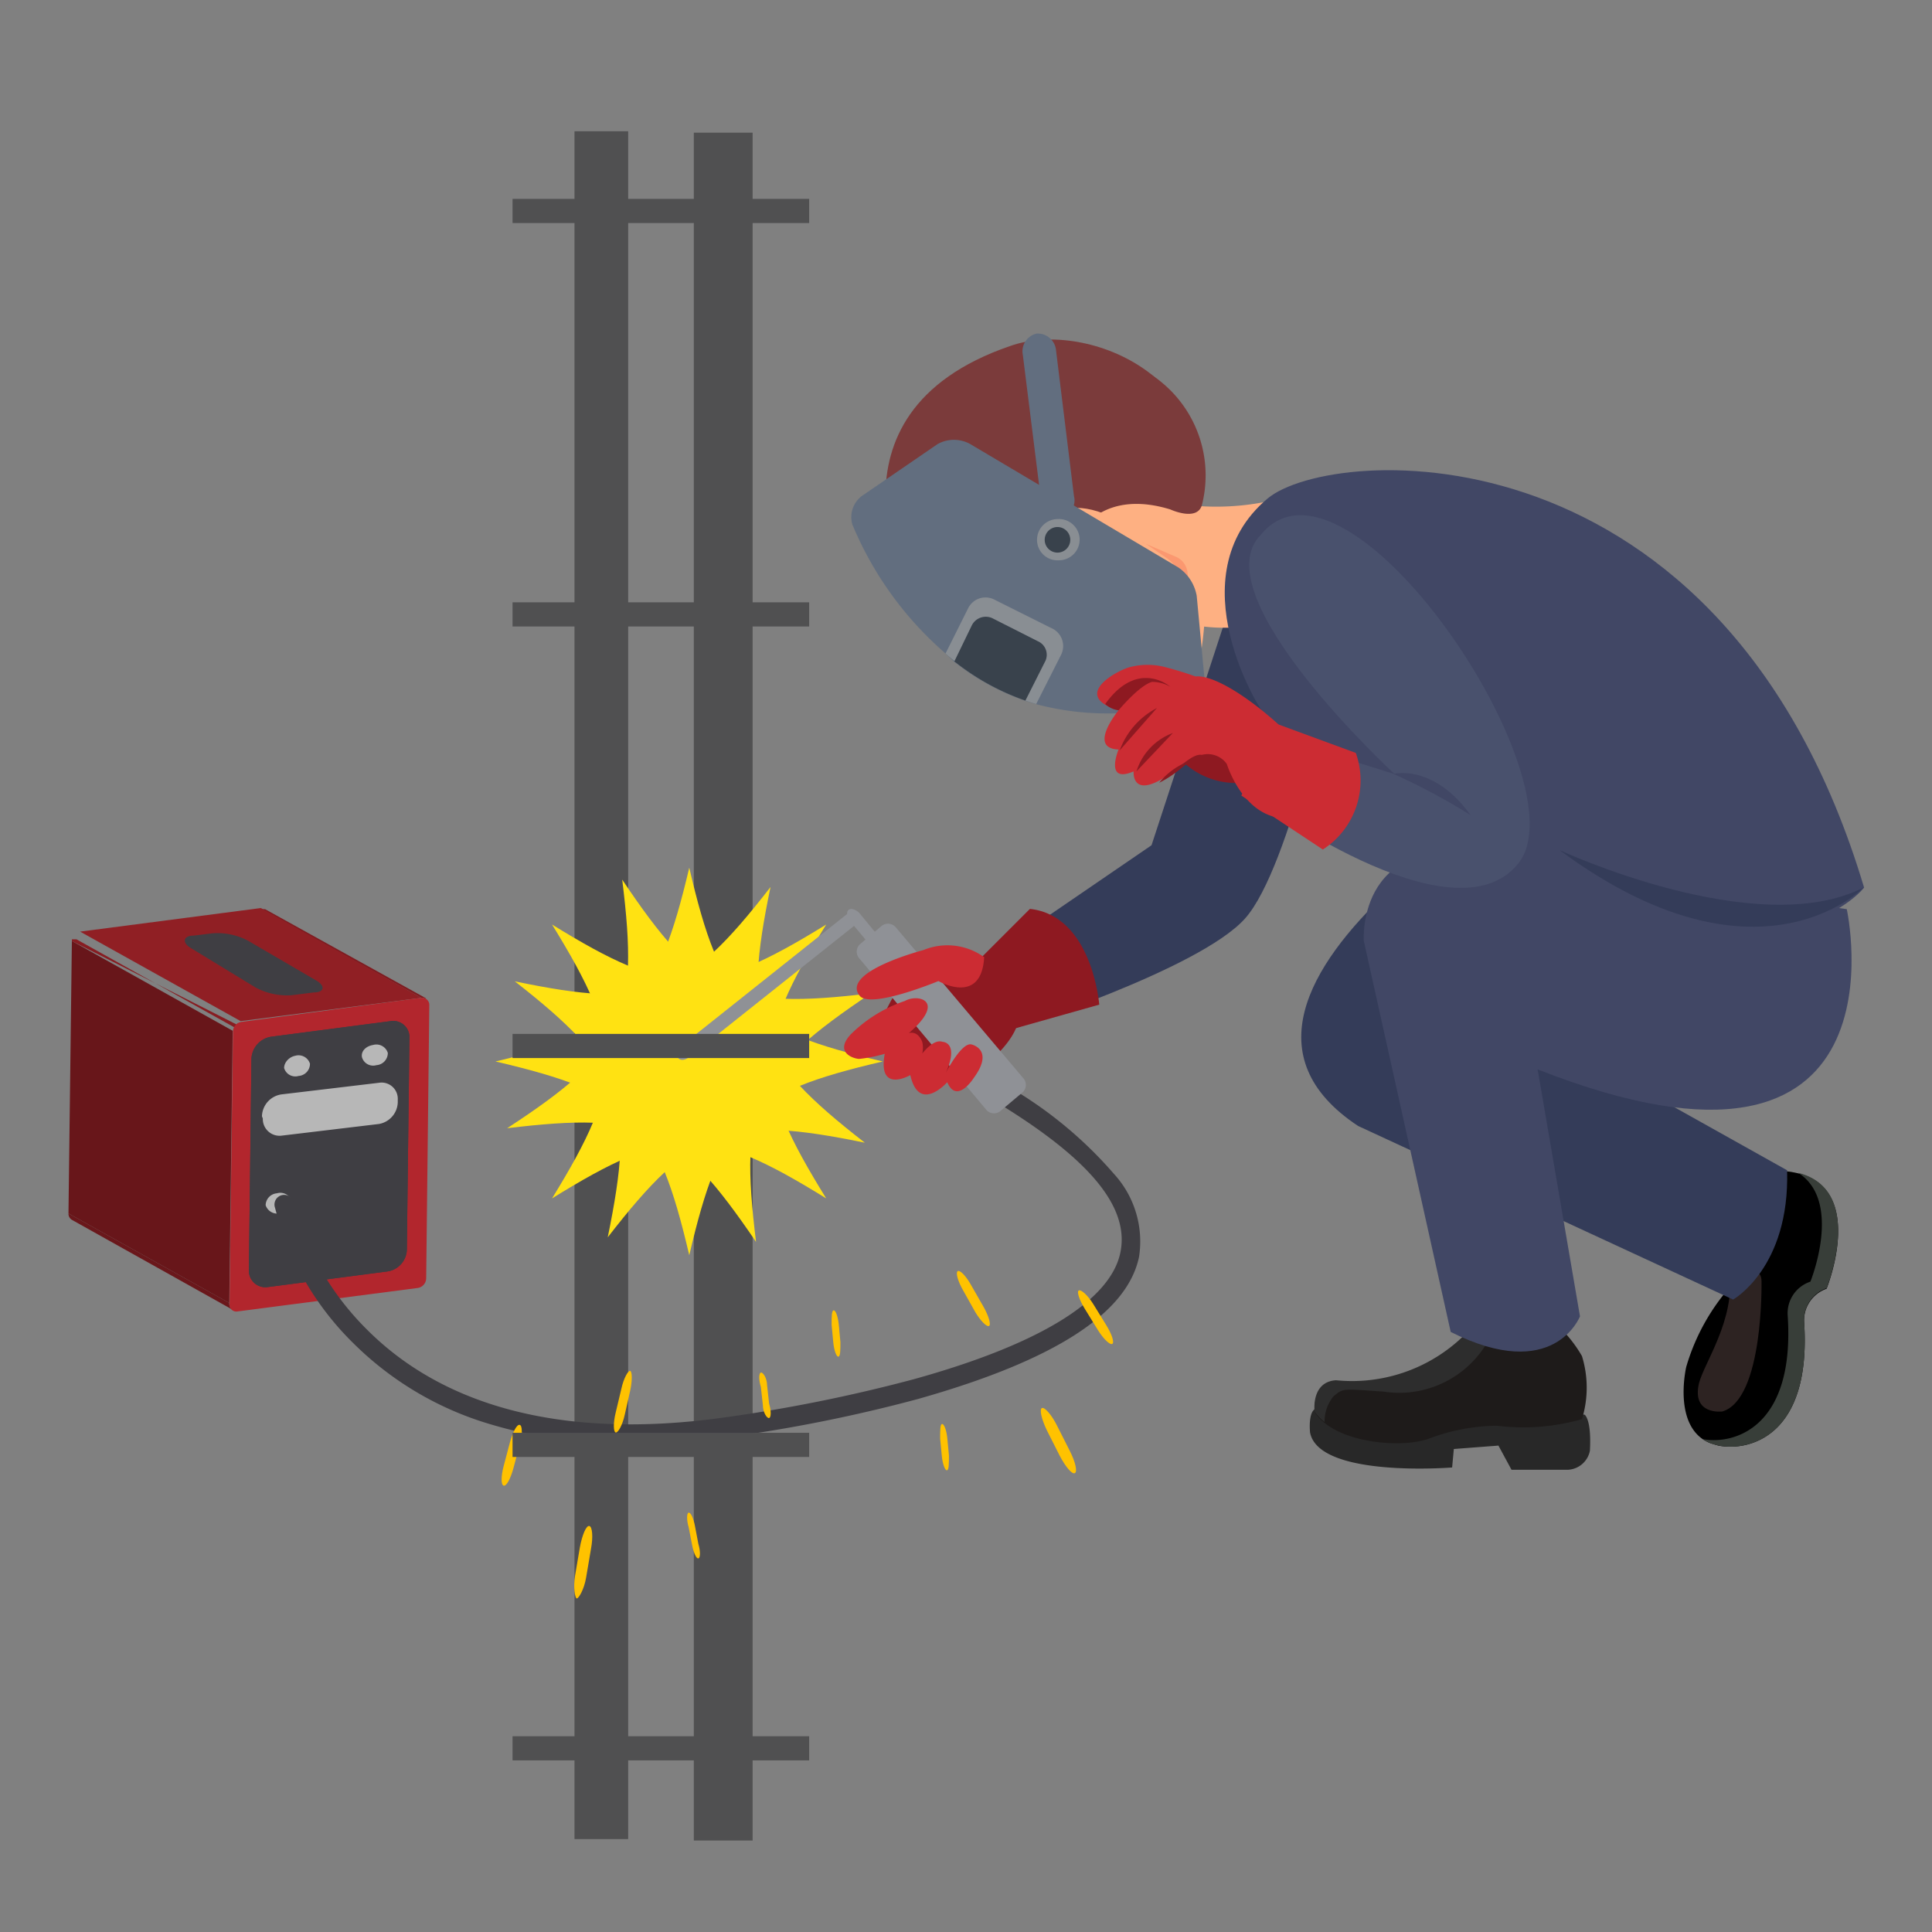 <svg xmlns="http://www.w3.org/2000/svg" xmlns:xlink="http://www.w3.org/1999/xlink" viewBox="0 0 68 68"><rect x="0" y="0" width="68" height="68" fill="#808080" stroke="none"/><defs><style>.cls-1{fill:none;}.cls-2{isolation:isolate;}.cls-3{fill:#505051;}.cls-4{fill:#7e1b20;}.cls-5{clip-path:url(#clip-path);}.cls-6{fill:#6a171b;}.cls-7{fill:#901f24;}.cls-8{fill:#3f3e43;}.cls-9{fill:#68161a;}.cls-10{fill:#871d22;}.cls-11{fill:#b2262d;}.cls-12{fill:#b7b7b7;}.cls-13{fill:#343c59;}.cls-14{fill:#fff;}.cls-15,.cls-18{mix-blend-mode:overlay;}.cls-16{fill:#a9efff;}.cls-17{fill:#ffe212;}.cls-18{fill:#ffc200;}.cls-19{fill:#feb082;}.cls-20{fill:#7b3b3b;}.cls-21{fill:#fff6ee;}.cls-22{fill:#fb9870;}.cls-23{fill:#f28964;}.cls-24{fill:#383e39;}.cls-25{fill:#2d2322;}.cls-26{fill:#282828;}.cls-27{fill:#1e1b1a;}.cls-28{fill:#2d2d2d;}.cls-29{fill:#414765;}.cls-30{fill:#626e7f;}.cls-31{fill:#898e93;}.cls-32{fill:#39424c;}.cls-33{fill:#8e1921;}.cls-34{fill:#8f9196;}.cls-35{fill:#cc2c33;}.cls-36{fill:#49516d;}</style><clipPath id="clip-path"><path class="cls-1" d="M8.19,46.1,2.54,42.94a.25.25,0,0,1-.13-.23l5.66,3.15A.25.25,0,0,0,8.19,46.1Z"/></clipPath></defs><g class="cls-2"><g id="Layer_1" data-name="Layer 1"><rect class="cls-3" x="24.42" y="4.67" width="2.07" height="60.11"/><rect class="cls-3" x="20.22" y="4.62" width="1.89" height="60.11"/><path class="cls-4" d="M14.92,35.12h-.09L9.18,32h.15L15,35.14h-.06Z"/><g class="cls-2"><g class="cls-5"><path class="cls-6" d="M8.07,45.86a.25.25,0,0,0,.12.24L2.54,42.94a.25.25,0,0,1-.13-.23Z"/></g></g><polygon class="cls-7" points="8.47 35.94 2.82 32.79 9.18 31.96 14.83 35.12 8.47 35.94"/><path class="cls-8" d="M11.05,34.93c.37,0,.41-.23.08-.42l-2.4-1.4a2.3,2.3,0,0,0-1.26-.26l-.65.08c-.38,0-.42.25-.1.44L9,34.76a2.36,2.36,0,0,0,1.25.27Z"/><polygon class="cls-9" points="8.07 45.86 2.41 42.71 2.53 33.12 8.19 36.28 8.07 45.86"/><path class="cls-10" d="M8.37,36l0,0,0,0h0l0,0h0l0,0h0a.08.08,0,0,1,0,0h0a.06.06,0,0,0,0,0v.08L2.53,33.12s0,0,0-.06,0,0,0,0v0h0v0l0,0h0v0h0l0,0h.16l5.65,3.15h-.1Z"/><path class="cls-11" d="M14.83,35.12a.25.25,0,0,1,.28.26L15,45a.35.35,0,0,1-.28.33l-6.37.83a.24.24,0,0,1-.27-.27l.12-9.58a.35.35,0,0,1,.28-.34Z"/><path class="cls-8" d="M13.64,44.75a.8.8,0,0,0,.68-.76l.09-7.45a.57.57,0,0,0-.66-.6l-4.21.55a.82.82,0,0,0-.69.77l-.09,7.45a.58.58,0,0,0,.67.59Z"/><path class="cls-8" d="M13.64,44.75a.8.8,0,0,0,.68-.76l.09-7.45a.57.57,0,0,0-.66-.6l-4.21.55a.82.82,0,0,0-.69.77l-.09,7.45a.58.58,0,0,0,.67.59Z"/><path class="cls-12" d="M10,37.59a.41.41,0,0,0,.51.28.43.43,0,0,0,.4-.43.42.42,0,0,0-.52-.28C10.18,37.2,10,37.39,10,37.59Z"/><path class="cls-12" d="M9.35,42.42a.43.43,0,0,0,.52.28c.25,0,.43-.24.39-.43A.41.41,0,0,0,9.75,42,.43.43,0,0,0,9.35,42.42Z"/><path class="cls-12" d="M12.74,37.21a.41.41,0,0,0,.51.28.43.43,0,0,0,.4-.43.42.42,0,0,0-.52-.28C12.88,36.82,12.7,37,12.74,37.21Z"/><path class="cls-12" d="M9.25,39.37a.59.59,0,0,0,.67.6l3.42-.41A.8.8,0,0,0,14,38.8v-.1a.57.57,0,0,0-.66-.59l-3.44.41a.8.8,0,0,0-.68.77Z"/><path class="cls-8" d="M22.15,50.82a16.57,16.57,0,0,1-4.92-.7,11.41,11.41,0,0,1-4.8-2.85,10.29,10.29,0,0,1-2.75-4.76.34.34,0,1,1,.66-.13,9.87,9.87,0,0,0,2.6,4.44c2.76,2.75,7,3.82,12.41,3.09a55.25,55.25,0,0,0,6.79-1.36c4.41-1.22,6.93-2.76,7.29-4.45s-1.23-3.45-4.66-5.49a.34.34,0,0,1-.12-.47.33.33,0,0,1,.46-.11,14.59,14.59,0,0,1,4.1,3.29,3.52,3.52,0,0,1,.88,2.92c-.42,2-3,3.65-7.78,5a53.34,53.34,0,0,1-6.88,1.37A23.58,23.58,0,0,1,22.15,50.82Z"/><path class="cls-13" d="M34.07,34.17l6.46-4.42,2.78-8.49,3.61,1.9s-1.49,7.37-3.1,9.17-8.25,3.91-8.25,3.91Z"/><circle class="cls-14" cx="24.26" cy="37.36" r="1.37"/><path class="cls-14" d="M23.29,38.33a1.4,1.4,0,0,1,1.94,0,1.4,1.4,0,0,1,0-1.94,1.4,1.4,0,0,1-1.94,0A1.4,1.4,0,0,1,23.29,38.33Z"/><path class="cls-14" d="M23,37.83c1-.12,1.21,0,1.76.82-.12-1,0-1.22.81-1.76-1,.11-1.21,0-1.76-.82C23.9,37.05,23.79,37.29,23,37.83Z"/><path class="cls-14" d="M23.68,38.6c.61-.78.85-.86,1.82-.67a1.4,1.4,0,0,1-.67-1.82,1.4,1.4,0,0,1-1.82.67A1.4,1.4,0,0,1,23.68,38.6Z"/><g class="cls-15"><path class="cls-16" d="M19.38,37.36c3.42.8,4.07,1.45,4.88,4.87.8-3.42,1.45-4.07,4.87-4.87-3.42-.81-4.07-1.46-4.87-4.87C23.45,35.9,22.8,36.55,19.38,37.36Z"/><path class="cls-16" d="M20.81,40.8c3-1.84,3.91-1.84,6.89,0-1.85-3-1.85-3.9,0-6.89-3,1.85-3.91,1.85-6.89,0C22.66,36.9,22.66,37.82,20.81,40.8Z"/><path class="cls-16" d="M19.68,39c3.49-.43,4.32,0,6.25,2.89-.42-3.48,0-4.32,2.9-6.25-3.49.42-4.32,0-6.25-2.89C23,36.27,22.61,37.11,19.68,39Z"/><path class="cls-16" d="M22.21,41.78c2.16-2.76,3-3.08,6.47-2.38-2.77-2.16-3.08-3-2.38-6.46-2.16,2.76-3,3.08-6.47,2.37C22.6,37.48,22.92,38.34,22.21,41.78Z"/></g><g class="cls-15"><path class="cls-17" d="M17.44,37.36c4.78,1.12,5.69,2,6.82,6.82,1.12-4.78,2-5.7,6.81-6.82-4.78-1.13-5.69-2-6.81-6.82C23.13,35.32,22.22,36.23,17.44,37.36Z"/><path class="cls-17" d="M19.43,42.18c4.18-2.59,5.47-2.59,9.65,0-2.59-4.18-2.59-5.47,0-9.64-4.18,2.58-5.47,2.58-9.65,0C22,36.71,22,38,19.43,42.18Z"/><path class="cls-17" d="M17.85,39.71c4.88-.59,6-.05,8.76,4-.6-4.88-.05-6,4.05-8.75-4.88.59-6.05.05-8.76-4C22.5,35.83,22,37,17.85,39.71Z"/><path class="cls-17" d="M21.39,43.55c3-3.87,4.24-4.32,9.05-3.33-3.86-3-4.31-4.24-3.32-9-3,3.87-4.24,4.31-9,3.32C21.93,37.52,22.38,38.73,21.39,43.55Z"/></g><path class="cls-18" d="M21.67,49.72c-.09.36-.08.68,0,.7s.24-.26.32-.63l.19-.84c.08-.36.07-.68,0-.7s-.23.26-.31.63Z"/><path class="cls-18" d="M21.78,49.56c-.05.21-.05.39,0,.4s.13-.15.18-.36l.11-.48c0-.21,0-.39,0-.41s-.14.15-.18.36Z"/><path class="cls-18" d="M17.73,51.59c-.1.37-.1.68,0,.7s.24-.25.34-.61l.22-.83c.1-.36.1-.68,0-.7s-.24.25-.34.61Z"/><path class="cls-18" d="M17.84,51.44c-.05.2-.05.38,0,.4s.14-.15.19-.35l.13-.48c.06-.21.06-.39,0-.4s-.14.14-.2.35Z"/><path class="cls-18" d="M26.85,49.45c0,.27.15.48.22.46s.08-.24,0-.51L27,48.77c0-.27-.15-.48-.22-.46s-.08.24,0,.51Z"/><path class="cls-18" d="M26.88,49.3c0,.16.08.28.12.27s.05-.14,0-.29L27,48.92c0-.16-.09-.28-.13-.27s0,.14,0,.29Z"/><path class="cls-18" d="M24.36,54.38c.05.27.15.49.22.47s.08-.24,0-.51l-.12-.63c-.05-.27-.15-.48-.22-.47s-.08.25,0,.52Z"/><path class="cls-18" d="M24.38,54.24c0,.16.09.28.13.27s0-.14,0-.3l-.07-.35c0-.16-.09-.28-.13-.27s0,.14,0,.29Z"/><path class="cls-18" d="M20.24,55.46c-.07.42,0,.79.06.8s.26-.31.33-.74l.17-1c.08-.42.05-.79-.06-.81s-.25.32-.33.75Z"/><path class="cls-18" d="M20.36,55.26c0,.25,0,.46,0,.47s.14-.18.19-.43l.09-.56c.05-.25,0-.46,0-.47s-.15.18-.19.43Z"/><path class="cls-18" d="M34.62,46c.18.32.27.63.19.67s-.3-.18-.49-.5l-.42-.75c-.19-.33-.27-.63-.19-.68s.3.18.48.51Z"/><path class="cls-18" d="M34.46,45.86c.11.19.16.37.11.39s-.17-.1-.28-.29l-.24-.43c-.11-.19-.16-.36-.11-.39s.17.11.28.29Z"/><path class="cls-18" d="M38.93,46.63c.2.32.3.62.22.67s-.31-.17-.51-.49l-.45-.73c-.2-.32-.3-.62-.22-.66s.31.16.51.48Z"/><path class="cls-18" d="M38.77,46.52c.12.18.17.35.13.38s-.18-.1-.29-.28l-.26-.42c-.12-.18-.17-.36-.13-.38s.18.09.29.28Z"/><path class="cls-18" d="M29.58,47.24c0,.27,0,.5-.07.51s-.15-.21-.18-.49l-.06-.63c0-.27,0-.5.07-.51s.15.21.18.48Z"/><path class="cls-18" d="M29.51,47.11c0,.16,0,.29,0,.29s-.08-.12-.1-.28l0-.36c0-.16,0-.29,0-.29s.09.12.11.27Z"/><path class="cls-18" d="M33.4,51.23c0,.28,0,.51-.07.52s-.15-.22-.18-.49l-.06-.63c0-.28,0-.51.07-.51s.15.21.18.48Z"/><path class="cls-18" d="M33.34,51.11c0,.15,0,.29,0,.29s-.09-.12-.11-.28l0-.36c0-.16,0-.29,0-.3s.08.12.1.28Z"/><path class="cls-18" d="M37.65,51.06c.2.39.28.74.18.79s-.33-.23-.53-.61l-.45-.89c-.19-.39-.27-.74-.18-.79s.34.23.53.61Z"/><path class="cls-18" d="M37.48,50.91c.11.22.16.43.1.45s-.19-.13-.3-.35L37,50.5c-.11-.22-.16-.43-.1-.45s.19.13.3.35Z"/><path class="cls-19" d="M41.66,17.76a9,9,0,0,0,4.14-.44s1.64,3.58.17,4.36c0,0-3.06.87-4.6.09C41.37,21.77,40.42,17.76,41.66,17.76Z"/><path class="cls-20" d="M41.4,19.1c-.12.61-1-.07-1-.07-2-1.49-2.8.56-2.8.56-.48,1.15-4.48,2.18-5.21,2s-.39-1.76-.09-3.14c0,0,1.64-6.86,7.3-4.07C39.61,14.4,42.18,15.36,41.4,19.1Z"/><path class="cls-19" d="M38.21,24.14c.33-.28.8.37,1.07,0a.25.25,0,0,1,.09-.09c.06,0,.11,0,.16.09s.27.28.64-.06.93.29,1.22.24c.76-.15.9-1.24,1-2.36a22.7,22.7,0,0,0,.23-3.39c0-.06-.17,0-.17,0-.18-.09-.17-.3-.29-.4a1.48,1.48,0,0,1-.31-.34c0-.11,0-.22,0-.33.34-3.37-.75-3.51-.75-3.51a8.16,8.16,0,0,0-2.72-.67,5.11,5.11,0,0,0-3.3.94h0a4.82,4.82,0,0,0-.6.5,8,8,0,0,0-2.05,3.33,5.28,5.28,0,0,0-.1,2.56,2.29,2.29,0,0,0,.08.28,2.52,2.52,0,0,0,.13.33c.06.14.12.26.18.38a2.66,2.66,0,0,0,2,1.58,8.75,8.75,0,0,1,1.14.19,7.41,7.41,0,0,1,1.19,1C37.74,25.2,38.21,24.14,38.21,24.14Z"/><path class="cls-20" d="M42.31,17.75c-.15.63-1.12.18-1.12.18-2.25-.69-3.08.68-3.08.68-.57,1.2-5,2.41-5.77,2.27s-.37-1.79,0-3.22c0,0,1.82-7.28,7.92-4.63A4.24,4.24,0,0,1,42.31,17.75Z"/><path class="cls-20" d="M32.05,21s-3.53-6.41,3.5-8.82c2.8-1,7.8,1.33,6.33,5.74C41.88,17.91,36.18,11.73,32.05,21Z"/><path class="cls-20" d="M36.43,22c.34,0,.58.25.55.47s-.32.37-.66.33-.58-.25-.55-.48S36.09,21.92,36.43,22Z"/><path class="cls-21" d="M36.06,22.36c.06,0,.11.06.1.11s-.06.08-.13.08a.1.1,0,1,1,0-.19Z"/><path class="cls-19" d="M37.9,19.8s-1.59-.95-.77-1.73c0,0,.54-.44,1.71,0,0,0,1.43.65.65,1.38C39.49,19.45,39.44,19.38,37.9,19.8Z"/><path class="cls-22" d="M37.94,19.41s-1-.76-.45-1a1.61,1.61,0,0,1,1.51.25s.68.5.1.73C39.1,19.36,38.1,18.47,37.94,19.41Z"/><path class="cls-20" d="M35.41,22.89a2.56,2.56,0,0,1,.44-1.67,2.22,2.22,0,0,0-1.09,1.38S34.6,22.92,35.41,22.89Z"/><path class="cls-22" d="M40.33,19.14c-.17-.08-.18-.06,0,0l.79.54a1.18,1.18,0,0,1,.38.52l.43,1.4c.05.18.08.18.05,0l-.19-1.5a.69.69,0,0,0-.35-.48Z"/><path class="cls-23" d="M39.53,24.11A2.36,2.36,0,0,0,39.46,23a6.63,6.63,0,0,1-.09,1C39.43,24,39.48,24.05,39.53,24.11Z"/><path class="cls-22" d="M37.59,23.51s.53-.24.57.4C38.16,23.91,37.94,23.45,37.59,23.51Z"/><path d="M60.48,50.88l-.27-.08c-1.37-.53-.86-2.69-.86-2.69a7.42,7.42,0,0,1,1.71-3c1.44-1.32,0-1.26-.2-2-.45-1.73,1.57-2,2.25-1.85,2.65.47,1.18,4.1,1.18,4.1a1.18,1.18,0,0,0-.79,1.19C63.76,50.57,61.55,51.09,60.48,50.88Z"/><path class="cls-24" d="M63.5,46.53a1.18,1.18,0,0,1,.79-1.19s1.4-3.46-1-4.06c1.58,1,.43,3.83.43,3.83a1.17,1.17,0,0,0-.8,1.18c.27,4-1.93,4.57-3,4.36a1.4,1.4,0,0,0,.3.15C61.12,51.16,63.79,50.94,63.5,46.53Z"/><path class="cls-25" d="M62,45.1s.08,4.15-1.38,4.58c0,0-1.09.14-.82-1,.19-.73,1.28-2.24,1.07-3.9C60.91,44.83,62,44.37,62,45.1Z"/><path class="cls-13" d="M55.38,26.69S40.54,34.83,47.8,39.63L61,45.74S63,44.62,62.9,41.19L52.75,35.51,62,33.91S61.8,21.61,55.38,26.69Z"/><path class="cls-26" d="M55.77,49.79s.25.14.19,1.27a.83.83,0,0,1-.76.67l-2,0-.46-.85L51.17,51l-.06.65s-4.69.38-5-1.23c0,0-.11-1,.38-.84Z"/><path class="cls-27" d="M54.74,46.58a4.53,4.53,0,0,1,.94,1.15,3.78,3.78,0,0,1,0,2.22,7.53,7.53,0,0,1-3,.23,7,7,0,0,0-2.4.46c-.94.34-3.26.17-4-.92,0,0-.14-1,.75-1.11a5.64,5.64,0,0,0,4.9-2A3.13,3.13,0,0,0,54.74,46.58Z"/><path class="cls-28" d="M46.94,49.14c.35-.28.26-.26,1.76-.16a3.59,3.59,0,0,0,3.86-2.16,2.08,2.08,0,0,1-.64-.24,5.64,5.64,0,0,1-4.9,2c-.89.06-.75,1.11-.75,1.11a2,2,0,0,0,.35.36A1.4,1.4,0,0,1,46.94,49.14Z"/><path class="cls-29" d="M44.61,17.55c2.24-1.89,16.06-2.82,21,13.69,0,0-2.44,3.29-11.7,1.29,0,0-4.36-3.59-9.39-7.37C44.37,25.06,41.36,20.29,44.61,17.55Z"/><path class="cls-29" d="M65,32s2.4,10.86-10.88,5.64l1.49,8.69s-.91,2.38-4.55.55L48,33.11s-.27-4.11,4.78-2.89Z"/><path class="cls-30" d="M42.45,24.48a9.84,9.84,0,0,1-6,.3l-.38-.12a8.49,8.49,0,0,1-2.5-1.38L33.28,23A12.17,12.17,0,0,1,30,18.46a.93.93,0,0,1,.33-1L33,15.63a1.18,1.18,0,0,1,1.15,0l7.32,4.34a1.53,1.53,0,0,1,.65,1Z"/><path class="cls-31" d="M36.09,24.66a8.49,8.49,0,0,1-2.5-1.38Z"/><path class="cls-31" d="M37.34,23.06l-.87,1.72A8.56,8.56,0,0,1,33.28,23l.8-1.6a.68.68,0,0,1,.91-.3l2,1A.69.69,0,0,1,37.34,23.06Z"/><path class="cls-32" d="M36.77,23.31l-.68,1.35a8.49,8.49,0,0,1-2.5-1.38L34.21,22a.55.55,0,0,1,.72-.24l1.6.81A.52.52,0,0,1,36.77,23.31Z"/><path class="cls-31" d="M38,19a.73.73,0,0,1-.73.72A.72.72,0,0,1,36.5,19a.73.73,0,0,1,.72-.73A.73.73,0,0,1,38,19Z"/><path class="cls-32" d="M37.67,19a.45.45,0,0,1-.9,0,.45.45,0,1,1,.9,0Z"/><path class="cls-30" d="M37.8,17.46a.59.59,0,1,1-1.16.15L36,12.49a.64.64,0,0,1,.49-.75.65.65,0,0,1,.68.6Z"/><path class="cls-13" d="M54.89,29.92s6.94,3.23,10.7,1.32C65.59,31.24,61.87,35.09,54.89,29.92Z"/><path class="cls-33" d="M35.57,36.24l3.12-.88s-.24-3.13-2.44-3.37l-2.18,2.18Z"/><path class="cls-33" d="M34.86,34.55s2.72.86-.77,3.41a2.33,2.33,0,0,1-3-2.18s1.47-3.65,3.61-1.9C34.8,34,35.08,34.36,34.86,34.55Z"/><path class="cls-34" d="M36,37.93a.36.36,0,0,1,0,.51l-.76.64a.36.36,0,0,1-.51,0l-4.47-5.33a.36.36,0,0,1,0-.51l.77-.65a.36.36,0,0,1,.5.05Z"/><path class="cls-34" d="M30.2,32.2c.07.09,0,.26-.13.38l-5.82,4.63c-.15.12-.33.13-.4,0s0-.27.12-.39l5.82-4.63C29.94,32.12,30.12,32.1,30.2,32.2Z"/><path class="cls-34" d="M30.86,32.88c.12.14.14.32.05.4s-.26,0-.38-.13l-.61-.73c-.12-.15-.14-.33-.05-.4s.27,0,.38.12Z"/><path class="cls-35" d="M29.94,36.41c-.57.62.07.85.3.86a5,5,0,0,0,.9-.18c-.26,1.42.9.75.9.75.31,1.37,1.3.25,1.3.25.34.8.94-.16.94-.16.73-1-.09-1.17-.09-1.17-.35-.08-.9,1-.9,1,.48-1.08-.11-1.09-.11-1.09-.25-.09-.53.18-.72.41a.89.89,0,0,0,0-.41c-.12-.29-.3-.35-.47-.31,1.34-1.15.31-1.39-.14-1.13A4.93,4.93,0,0,0,29.94,36.41Z"/><path class="cls-35" d="M30.26,35.05c.39.47,2.77-.52,2.77-.52s1.51.88,1.61-.84a2.21,2.21,0,0,0-2.14-.25S29.57,34.2,30.26,35.05Z"/><path class="cls-36" d="M44.38,18.82c-2.13,2.13,4.71,8.43,4.71,8.43l-4.25-1.34L44.06,28s7.07,5.27,9.38,2.39S47.41,15.11,44.38,18.82Z"/><path class="cls-29" d="M49.05,27.24s1.4-.37,2.71,1.45A22.65,22.65,0,0,0,49.05,27.24Z"/><path class="cls-33" d="M44.46,27.39a2.73,2.73,0,0,1-3-.76A14,14,0,0,0,40,25.25s-1.38-1.17,0-1.23l2.81,2.23S43.85,25.3,44.46,27.39Z"/><path class="cls-35" d="M46.13,26.63c-1.62-1.79-3.33-2.9-4.05-2.82,0,0-.48-.18-1.11-.34a2.46,2.46,0,0,0-1.16,0c-.39.07-2.19,1-.44,1.53,0,0-1.11,1.34,0,1.38,0,0-.51,1.22.53.77,0,0-.1,1.11,1.4,0,.24-.16.7-.64,1-.58a.82.82,0,0,1,.88.32s.51,1.68,1.82,1.89C45,28.85,47.08,27.67,46.13,26.63Z"/><path class="cls-33" d="M41.34,27.22a3.57,3.57,0,0,1-.54.33,2.45,2.45,0,0,1,1.17-.8C41.74,26.89,41.49,27.12,41.34,27.22Z"/><path class="cls-33" d="M39.37,25s.73-.88,1.18-1a1.3,1.3,0,0,1,.64.17s-1.14-1-2.29.61A.85.85,0,0,0,39.37,25Z"/><path class="cls-33" d="M39.41,26.41l1.31-1.49A2.74,2.74,0,0,0,39.41,26.41Z"/><path class="cls-33" d="M40,27.15l1.28-1.35A2.1,2.1,0,0,0,40,27.15Z"/><path class="cls-35" d="M45,25.5l2.72,1a2.89,2.89,0,0,1-1.16,3.4L43.69,28Z"/><rect class="cls-3" x="18.04" y="7" width="10.44" height="0.85"/><rect class="cls-3" x="18.04" y="21.2" width="10.44" height="0.85"/><rect class="cls-3" x="18.04" y="36.39" width="10.44" height="0.85"/><rect class="cls-3" x="18.04" y="50.43" width="10.44" height="0.85"/><rect class="cls-3" x="18.04" y="61.11" width="10.44" height="0.85"/></g></g></svg>